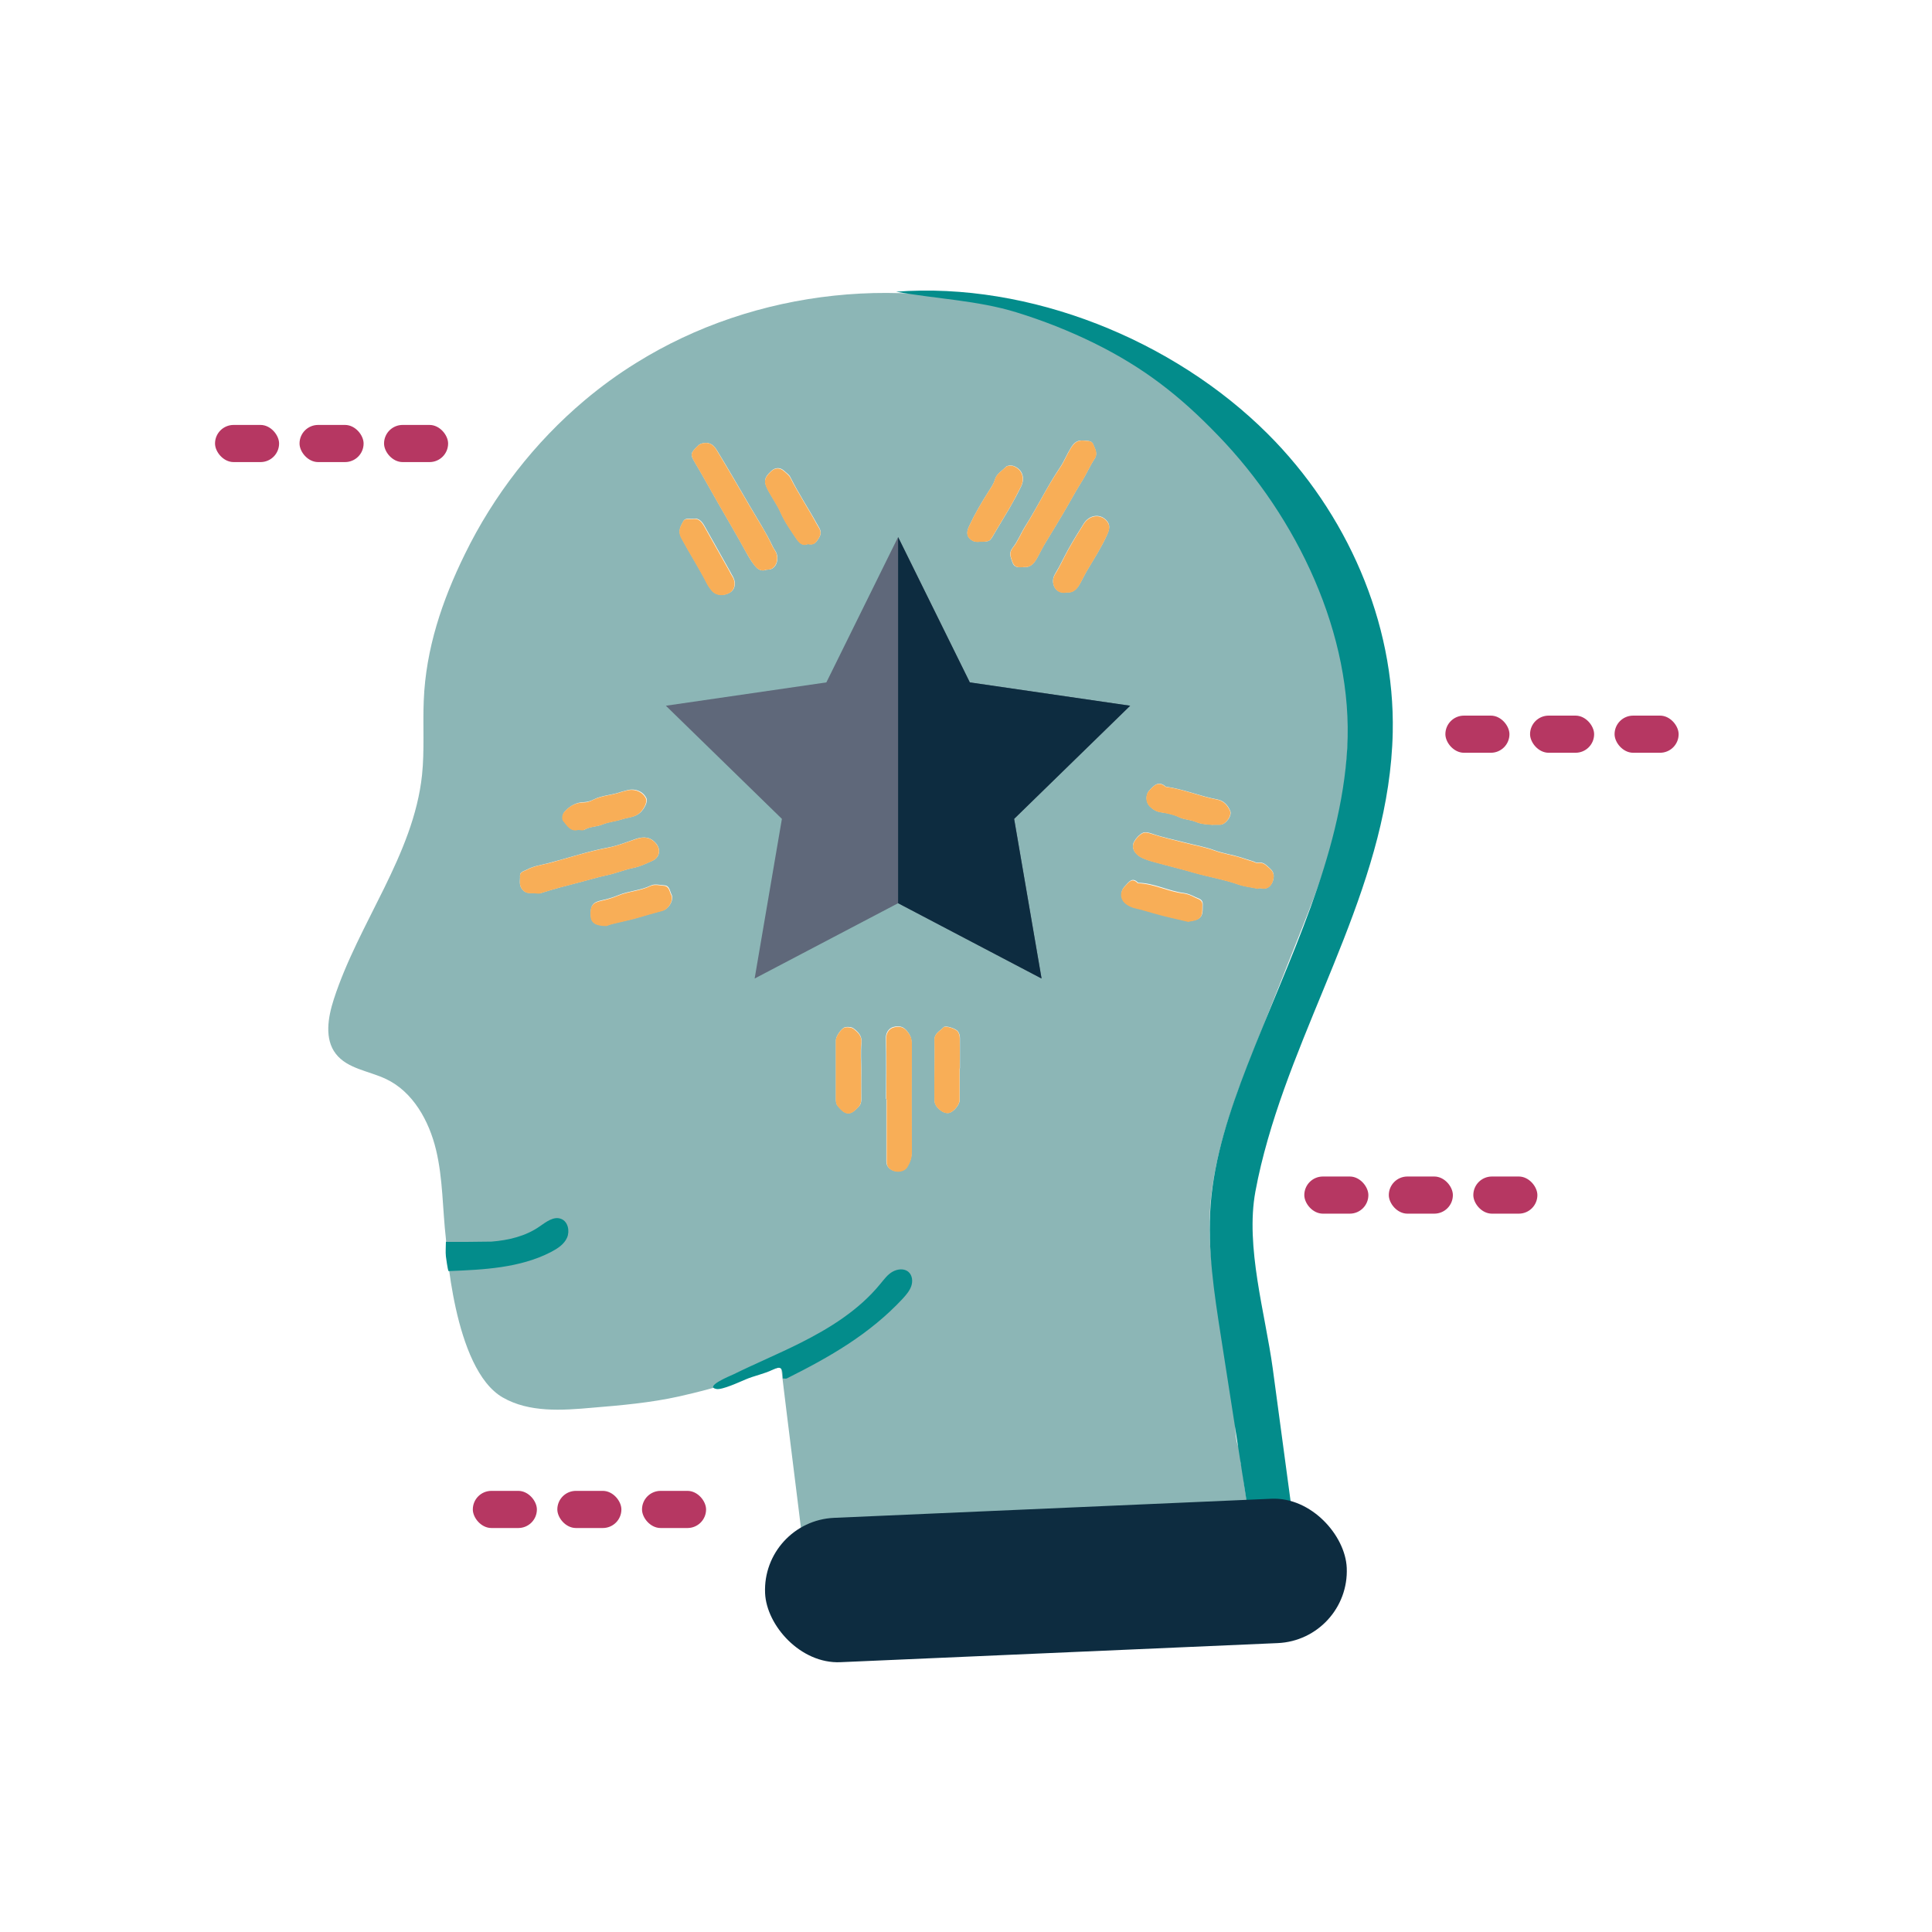 <svg xmlns="http://www.w3.org/2000/svg" id="Calque_1" data-name="Calque 1" viewBox="0 0 113.39 113.39"><defs><style>      .cls-1 {        fill: #5f687a;      }      .cls-2 {        fill: #b63762;      }      .cls-3 {        fill: #0d2c40;      }      .cls-4 {        fill: #f8ae57;      }      .cls-5 {        fill: #8cb6b6;      }      .cls-6 {        fill: #038c8b;      }      .cls-7 {        fill: #fbe0d9;      }      .cls-8 {        fill: #fdeae6;      }      .cls-9 {        fill: #fad6cc;      }    </style></defs><path class="cls-5" d="m48.76,92.88h-.08c-.27.01-.56.02-.8-.1-.47-.24-.59-.84-.66-1.37-.42-3.49-.96-7.7-1.38-11.2,2.5-.97-1.67.79-6,1.75-1.67.37-3.38.52-5.08.66-1.78.16-3.7.29-5.25-.6-2.92-1.67-3.32-9.16-3.34-9.32-.2-1.74-.17-3.52-.58-5.22s-1.35-3.4-2.93-4.15c-1.01-.48-2.27-.6-2.95-1.48-.68-.88-.46-2.14-.12-3.2,1.46-4.51,4.68-8.46,5.18-13.17.15-1.45.04-2.91.1-4.36.12-3.04,1.08-5.88,2.41-8.59,1.69-3.46,4.1-6.57,7.05-9.05.94-.79,1.94-1.52,2.99-2.17,7.01-4.38,16.05-5.32,23.83-2.56,7.11,2.53,13.05,8.09,16.16,14.95,2.17,4.79,2.28,10.47.94,15.51-.52,1.94-1.26,3.82-2,5.68-.82,2.07-1.64,4.14-2.46,6.2-1.37,3.46-2.77,7.02-2.8,10.75-.02,1.62.23,3.23.47,4.84.22,1.45.44,2.89.66,4.34.11.7.21,1.4.32,2.1.08.51.02,1.42.28,1.87.14.25.07.48.08.71,0,.24.12.47.14.68.05.74.19,1.45.31,2.18.08.52.11,1.05.16,1.57,0,.07.01.14.04.21.17.44.15.92.26,1.38-3.69.91-8.19.44-12,.6l-12.93.55Zm25.07-40.71v-.04c.08,0,.16-.01.23,0,.34.08.55-.17.63-.39.08-.21.13-.52-.13-.75-.22-.19-.39-.43-.75-.36-.1.02-.21-.08-.32-.1-.22-.06-.44-.14-.66-.21-.51-.16-1.03-.23-1.53-.41-.56-.21-1.16-.31-1.74-.46-.65-.17-1.31-.3-1.94-.52-.2-.07-.41-.12-.55-.05-.21.11-.4.31-.51.52-.18.34.02.72.45.93.24.12.51.2.78.27.75.21,1.51.39,2.27.61.86.25,1.75.39,2.61.69.37.13.78.17,1.16.25Zm-42.48.25c.12,0,.26.03.37,0,.77-.25,1.55-.45,2.33-.65.51-.13,1.02-.29,1.54-.4.54-.11,1.05-.33,1.6-.44.38-.08.73-.25,1.09-.41.44-.19.52-.66.23-1.01-.33-.4-.72-.42-1.17-.28-.54.18-1.08.41-1.64.51-1.18.22-2.32.61-3.48.91-.44.12-.9.17-1.32.4-.17.09-.39.12-.38.35.02.28-.09.56.16.83.21.23.44.17.67.18Zm28.71-19.14c.47.05.67-.28.86-.63.13-.24.25-.49.39-.72.46-.77.94-1.53,1.38-2.31.26-.46.52-.92.8-1.37.27-.42.47-.9.74-1.31.22-.33.03-.59-.07-.86-.09-.24-.35-.2-.57-.22-.38-.05-.58.15-.75.44-.23.37-.39.79-.63,1.14-.75,1.11-1.32,2.32-2.04,3.45-.26.41-.43.87-.73,1.25-.25.32-.13.53-.03.84.12.37.38.31.64.31Zm-8.04,31.22c0,1.19,0,2.37,0,3.56,0,.14-.01.26.09.41.25.36.91.36,1.13,0,.17-.27.27-.53.26-.86-.01-2.13-.01-4.25,0-6.38,0-.32-.1-.53-.31-.77-.25-.28-.56-.25-.81-.17-.21.08-.39.3-.39.64.03,1.19.01,2.37.01,3.56Zm-7.11-31.05c.14-.03.3-.01.41-.08.33-.19.4-.72.17-1.06-.05-.08-.1-.15-.14-.24-.39-.83-.9-1.61-1.36-2.4-.63-1.07-1.25-2.16-1.9-3.22-.18-.29-.37-.49-.74-.45-.15.02-.27.04-.38.16-.43.41-.48.5-.19.97.47.79.91,1.6,1.37,2.4.54.94,1.09,1.87,1.61,2.82.14.26.29.53.48.77.16.21.35.43.68.34Zm17.68,1.31c.47.05.67-.28.86-.63.13-.24.25-.49.39-.72.4-.67.82-1.32,1.14-2.04.13-.3.21-.58-.06-.85-.38-.39-1-.3-1.32.22-.31.49-.61.98-.89,1.48-.27.48-.49.98-.78,1.45-.33.53.02,1.23.66,1.09Zm-5.15-2.97c.66,0,.65,0,.91-.46.29-.5.6-.99.89-1.49.24-.42.47-.84.68-1.27.25-.5.1-1.01-.4-1.21-.14-.06-.39-.05-.48.04-.23.24-.55.4-.65.76-.07.24-.22.45-.36.67-.42.66-.82,1.34-1.15,2.05-.19.4-.13.67.22.86.14.07.32.06.34.06Zm13.74,16.61c.25,0,.35,0,.45,0,.32-.02.7-.53.57-.82-.14-.33-.38-.59-.75-.66-1.03-.19-1.99-.61-3.03-.75-.43-.38-.7-.06-.97.23-.22.24-.2.67.02.91.19.19.39.32.67.36.36.05.73.12,1.07.29.31.15.67.14,1,.28.33.15.74.13.97.17Zm-37.22.29c.11,0,.27.05.35,0,.33-.2.72-.16,1.06-.31.37-.15.77-.18,1.14-.3.36-.12.78-.11,1.09-.41.2-.19.44-.61.34-.82-.19-.41-.68-.61-1.17-.46-.11.03-.22.06-.33.09-.52.19-1.09.19-1.59.44-.19.1-.38.15-.6.16-.44.01-.8.22-1.1.55-.16.18-.15.45-.07.54.23.26.41.65.89.52Zm1.63,5.64s.17-.07.32-.11c.47-.12.95-.21,1.41-.34.53-.15,1.05-.31,1.59-.45.36-.1.66-.63.5-.94-.1-.18-.1-.51-.41-.53-.27-.02-.59-.1-.8.01-.61.3-1.29.31-1.91.57-.31.13-.65.23-.98.3-.53.11-.67.31-.63.92.03.38.29.57.91.56Zm5.08-23.88c-.24.01-.46-.07-.57.15-.16.3-.32.56-.1.97.47.89,1.02,1.74,1.48,2.63.08.16.19.32.31.46.25.3.74.33,1.09.09.3-.21.33-.62.09-.99-.05-.07-.08-.16-.13-.24-.49-.88-.99-1.75-1.48-2.63-.16-.29-.36-.52-.69-.44Zm29.06,23.63c.21-.05.41-.06.57-.14.35-.18.27-.53.29-.84.02-.34-.25-.36-.45-.46-.2-.1-.42-.2-.64-.23-.92-.11-1.76-.59-2.7-.6-.35-.37-.55-.04-.76.18-.32.32-.29.78.07,1.05.16.12.36.21.56.25.36.08.71.19,1.06.29.66.2,1.34.33,2,.49Zm-13.39,8.62c0-.59,0-1.19,0-1.78,0-.13-.04-.29-.12-.39-.14-.18-.74-.36-.84-.24-.2.22-.54.34-.53.74.02.67,0,1.33,0,2,0,.52,0,1.04,0,1.56,0,.37.48.78.83.73.27-.04.64-.47.65-.77,0-.62,0-1.23,0-1.85Zm-5.79.13c0-.54-.04-1.09.01-1.63.04-.42-.2-.64-.46-.84-.11-.09-.32-.1-.48-.08-.22.04-.56.53-.56.77,0,1.13,0,2.27,0,3.4,0,.14,0,.31.08.41.13.17.29.36.48.44.32.13.53-.11.75-.32.13-.13.18-.26.18-.45-.01-.57,0-1.13,0-1.7Zm-3.13-30.91c.36.09.49-.09.66-.38.2-.34,0-.55-.12-.77-.51-.93-1.1-1.81-1.57-2.76-.07-.15-.23-.25-.36-.37-.23-.22-.52-.22-.76,0-.46.42-.45.64-.16,1.18.23.42.51.81.71,1.26.24.54.6,1.04.93,1.54.15.22.35.44.67.3Z"></path><path class="cls-8" d="m50.39,92.77v.15h-1.19v-.15h1.19Z"></path><path class="cls-9" d="m47.57,92.92v-.15c.15.06.38-.14.45.15h-.45Z"></path><path class="cls-7" d="m49.2,92.77v.15h-.45c.07-.29.3-.09.45-.15Z"></path><path class="cls-6" d="m52.59,17.12c7.85-.59,16.3,2.83,21.83,8.36,4.6,4.6,7.46,11.01,7.32,17.51-.18,8.5-5.05,15.9-7.33,23.88-.29,1.01-.54,2.03-.73,3.06-.6,3.25.58,7.17,1.02,10.4.51,3.79,1.02,7.59,1.53,11.38l-2.51-.03c-.69-4.41-1.37-8.82-2.06-13.22-.4-2.56-.8-5.14-.61-7.72.21-2.83,1.13-5.56,2.15-8.2,1.21-3.12,2.59-6.18,3.73-9.32,1.09-3.01,1.96-6.12,2.14-9.32.37-6.63-2.95-13.55-7.57-18.33-2.26-2.35-4.38-4-7.3-5.44-1.47-.72-2.99-1.32-4.55-1.8-2.27-.7-4.73-.79-7.06-1.21Z"></path><path class="cls-6" d="m45.94,80.91s0-.1,0-.15c-.01-.5-.14-.59-.59-.37-.51.25-1.08.35-1.59.57-.34.14-1.38.63-1.72.56-.7-.14.76-.75,1.01-.86,1.28-.63,2.6-1.18,3.88-1.82,1.76-.88,3.48-1.95,4.73-3.48.22-.26.42-.55.72-.72s.7-.21.95.02c.22.2.25.55.15.83s-.3.51-.5.73c-1.95,2.09-4.28,3.42-6.8,4.68-.06.03-.15,0-.22,0Z"></path><path class="cls-4" d="m73.83,52.17c-.39-.08-.79-.12-1.16-.25-.85-.3-1.74-.44-2.61-.69-.75-.22-1.51-.4-2.27-.61-.26-.07-.53-.15-.78-.27-.43-.21-.63-.59-.45-.93.11-.21.3-.41.51-.52.13-.07.35-.02.55.05.63.21,1.29.35,1.94.52.58.15,1.18.25,1.74.46.5.18,1.03.25,1.53.41.22.07.43.15.66.21.11.03.23.12.32.1.35-.07.53.17.75.36.26.23.21.53.13.75-.08.22-.29.47-.63.39-.07-.02-.15,0-.22,0v.04Z"></path><path class="cls-4" d="m31.35,52.43c-.24-.01-.46.04-.67-.19-.25-.27-.14-.55-.16-.83-.01-.24.21-.26.38-.35.41-.23.88-.29,1.32-.4,1.16-.31,2.3-.69,3.48-.91.56-.11,1.1-.33,1.64-.51.45-.15.84-.12,1.17.28.29.35.2.82-.23,1.01-.35.16-.71.33-1.09.41-.55.11-1.06.33-1.6.44-.52.11-1.03.27-1.54.4-.78.2-1.56.4-2.33.65-.11.04-.25,0-.37,0Z"></path><path class="cls-4" d="m60.06,33.29c-.26,0-.51.06-.64-.31-.1-.31-.22-.52.03-.84.3-.37.47-.84.73-1.25.71-1.13,1.28-2.34,2.04-3.45.24-.35.4-.77.63-1.14.17-.28.37-.48.75-.44.22.03.48-.02.57.22.1.27.3.52.07.86-.28.42-.47.89-.74,1.31-.28.45-.54.91-.8,1.37-.44.78-.92,1.54-1.38,2.31-.14.24-.26.48-.39.72-.19.35-.38.68-.86.63Z"></path><path class="cls-4" d="m52.02,64.52c0-1.19.02-2.37-.01-3.56,0-.34.17-.56.39-.64.24-.08.55-.12.81.17.21.24.31.45.31.77-.01,2.13-.01,4.25,0,6.38,0,.33-.1.59-.26.86-.22.36-.88.36-1.13,0-.1-.15-.09-.27-.09-.41,0-1.19,0-2.37,0-3.56Z"></path><path class="cls-4" d="m44.91,33.46c-.33.09-.52-.13-.68-.34-.18-.24-.33-.5-.48-.77-.52-.95-1.07-1.88-1.61-2.82-.46-.8-.9-1.61-1.37-2.4-.28-.47-.23-.56.19-.97.12-.11.23-.14.38-.16.37-.04.57.16.74.45.65,1.07,1.27,2.15,1.9,3.22.46.79.97,1.56,1.36,2.4.04.08.09.16.14.24.23.34.16.86-.17,1.06-.11.07-.28.06-.41.08Z"></path><path class="cls-6" d="m26.33,74.61c-.06-.07-.15-.82-.16-.87-.03-.28,0-.57,0-.86,0,.02,2.46,0,2.68-.01.99-.08,1.99-.31,2.82-.89.39-.27.84-.62,1.27-.44.4.16.51.71.34,1.1s-.56.64-.94.84c-1.82.94-3.95,1.04-6,1.12Z"></path><path class="cls-4" d="m62.59,34.78c-.64.14-.99-.56-.66-1.09.29-.46.51-.97.78-1.45.28-.5.58-.99.89-1.48.33-.52.94-.61,1.32-.22.27.28.2.56.06.85-.32.71-.74,1.37-1.14,2.04-.14.23-.26.48-.39.72-.18.35-.38.67-.86.63Z"></path><path class="cls-4" d="m57.43,31.81s-.2.01-.34-.06c-.35-.19-.41-.45-.22-.86.33-.71.73-1.39,1.15-2.05.14-.21.29-.43.36-.67.1-.37.42-.53.65-.76.09-.09.34-.1.48-.04.49.2.65.71.4,1.21-.22.43-.44.86-.68,1.27-.29.5-.6.99-.89,1.49-.26.45-.25.46-.91.46Z"></path><path class="cls-4" d="m71.17,48.42c-.23-.03-.63-.02-.97-.17-.33-.14-.68-.13-1-.28-.34-.16-.7-.23-1.07-.29-.28-.04-.48-.17-.67-.36-.23-.23-.25-.67-.02-.91.27-.29.54-.61.97-.23,1.04.13,2,.56,3.03.75.37.07.61.33.75.66.12.29-.25.8-.57.82-.1,0-.2,0-.45,0Z"></path><path class="cls-4" d="m33.94,48.71c-.48.13-.66-.26-.89-.52-.08-.09-.09-.36.07-.54.3-.34.66-.54,1.1-.55.22,0,.41-.06.6-.16.5-.25,1.07-.26,1.59-.44.11-.04.22-.06.33-.09.48-.15.98.05,1.17.46.1.21-.14.63-.34.82-.31.3-.73.29-1.09.41-.36.12-.77.15-1.14.3-.34.14-.73.11-1.06.31-.09.05-.24,0-.35,0Z"></path><path class="cls-4" d="m35.57,54.35c-.62,0-.88-.19-.91-.56-.04-.61.1-.81.63-.92.33-.07.67-.17.98-.3.61-.26,1.3-.27,1.91-.57.22-.11.53-.04.8-.01.3.03.31.35.41.53.16.31-.14.84-.5.94-.53.14-1.06.3-1.59.45-.47.13-.94.22-1.41.34-.15.04-.3.11-.32.11Z"></path><path class="cls-4" d="m40.65,30.47c.33-.08.53.15.69.44.49.88.99,1.76,1.48,2.63.04.08.08.17.13.24.25.36.21.78-.09.99-.35.24-.84.21-1.09-.09-.12-.14-.23-.3-.31-.46-.46-.9-1-1.74-1.48-2.63-.22-.41-.06-.66.1-.97.11-.22.34-.14.57-.15Z"></path><path class="cls-4" d="m69.71,54.1c-.66-.16-1.34-.3-2-.49-.35-.1-.7-.21-1.06-.29-.2-.04-.4-.13-.56-.25-.37-.27-.39-.73-.07-1.05.21-.21.41-.55.76-.18.94.02,1.78.5,2.7.6.22.03.44.12.64.23.19.1.47.13.45.46-.02.31.06.66-.29.84-.16.08-.36.09-.57.14Z"></path><path class="cls-4" d="m56.32,62.71c0,.62,0,1.23,0,1.85,0,.3-.38.73-.65.77-.35.05-.82-.36-.83-.73-.01-.52,0-1.04,0-1.56,0-.67.02-1.33,0-2-.01-.4.33-.52.53-.74.1-.12.7.06.84.24.08.1.12.26.12.39.01.59,0,1.18,0,1.78Z"></path><path class="cls-4" d="m50.54,62.85c0,.57,0,1.13,0,1.7,0,.18-.05.32-.18.45-.21.21-.43.45-.75.32-.19-.08-.35-.27-.48-.44-.07-.1-.08-.27-.08-.41,0-1.13,0-2.27,0-3.4,0-.24.34-.74.56-.77.15-.02.36,0,.48.08.26.21.51.42.46.84-.06.54-.01,1.08-.01,1.63Z"></path><path class="cls-4" d="m47.41,31.94c-.32.14-.52-.08-.67-.3-.34-.5-.69-.99-.93-1.54-.2-.45-.48-.84-.71-1.26-.29-.53-.29-.76.16-1.18.24-.22.52-.22.76,0,.13.12.28.22.36.37.48.95,1.07,1.83,1.57,2.76.12.22.33.42.12.77-.17.29-.3.47-.66.38Z"></path><rect class="cls-2" x="27.75" y="87.5" width="3.76" height="2.18" rx="1.09" ry="1.09"></rect><rect class="cls-2" x="32.71" y="87.5" width="3.76" height="2.18" rx="1.09" ry="1.09"></rect><rect class="cls-2" x="37.68" y="87.5" width="3.76" height="2.18" rx="1.09" ry="1.09"></rect><rect class="cls-2" x="12.62" y="24.94" width="3.76" height="2.18" rx="1.09" ry="1.09"></rect><rect class="cls-2" x="17.58" y="24.94" width="3.76" height="2.18" rx="1.09" ry="1.09"></rect><rect class="cls-2" x="22.54" y="24.94" width="3.76" height="2.18" rx="1.09" ry="1.09"></rect><rect class="cls-2" x="76.55" y="69.05" width="3.76" height="2.18" rx="1.09" ry="1.09"></rect><rect class="cls-2" x="81.51" y="69.05" width="3.76" height="2.18" rx="1.09" ry="1.09"></rect><rect class="cls-2" x="86.47" y="69.05" width="3.76" height="2.18" rx="1.09" ry="1.09"></rect><rect class="cls-2" x="84.83" y="42" width="3.76" height="2.18" rx="1.09" ry="1.09"></rect><rect class="cls-2" x="89.8" y="42" width="3.76" height="2.18" rx="1.09" ry="1.09"></rect><rect class="cls-2" x="94.76" y="42" width="3.76" height="2.18" rx="1.09" ry="1.09"></rect><rect class="cls-3" x="44.89" y="88.52" width="34.17" height="8.48" rx="4.24" ry="4.24" transform="translate(-3.99 2.79) rotate(-2.5)"></rect><polygon class="cls-1" points="52.71 31.52 56.92 40.05 66.33 41.42 59.52 48.06 61.13 57.43 52.71 53.01 44.29 57.43 45.89 48.06 39.08 41.42 48.5 40.05 52.71 31.52"></polygon><polygon class="cls-3" points="52.71 53.01 61.13 57.43 59.52 48.06 66.33 41.42 56.92 40.05 52.71 31.52 52.71 53.01"></polygon></svg>